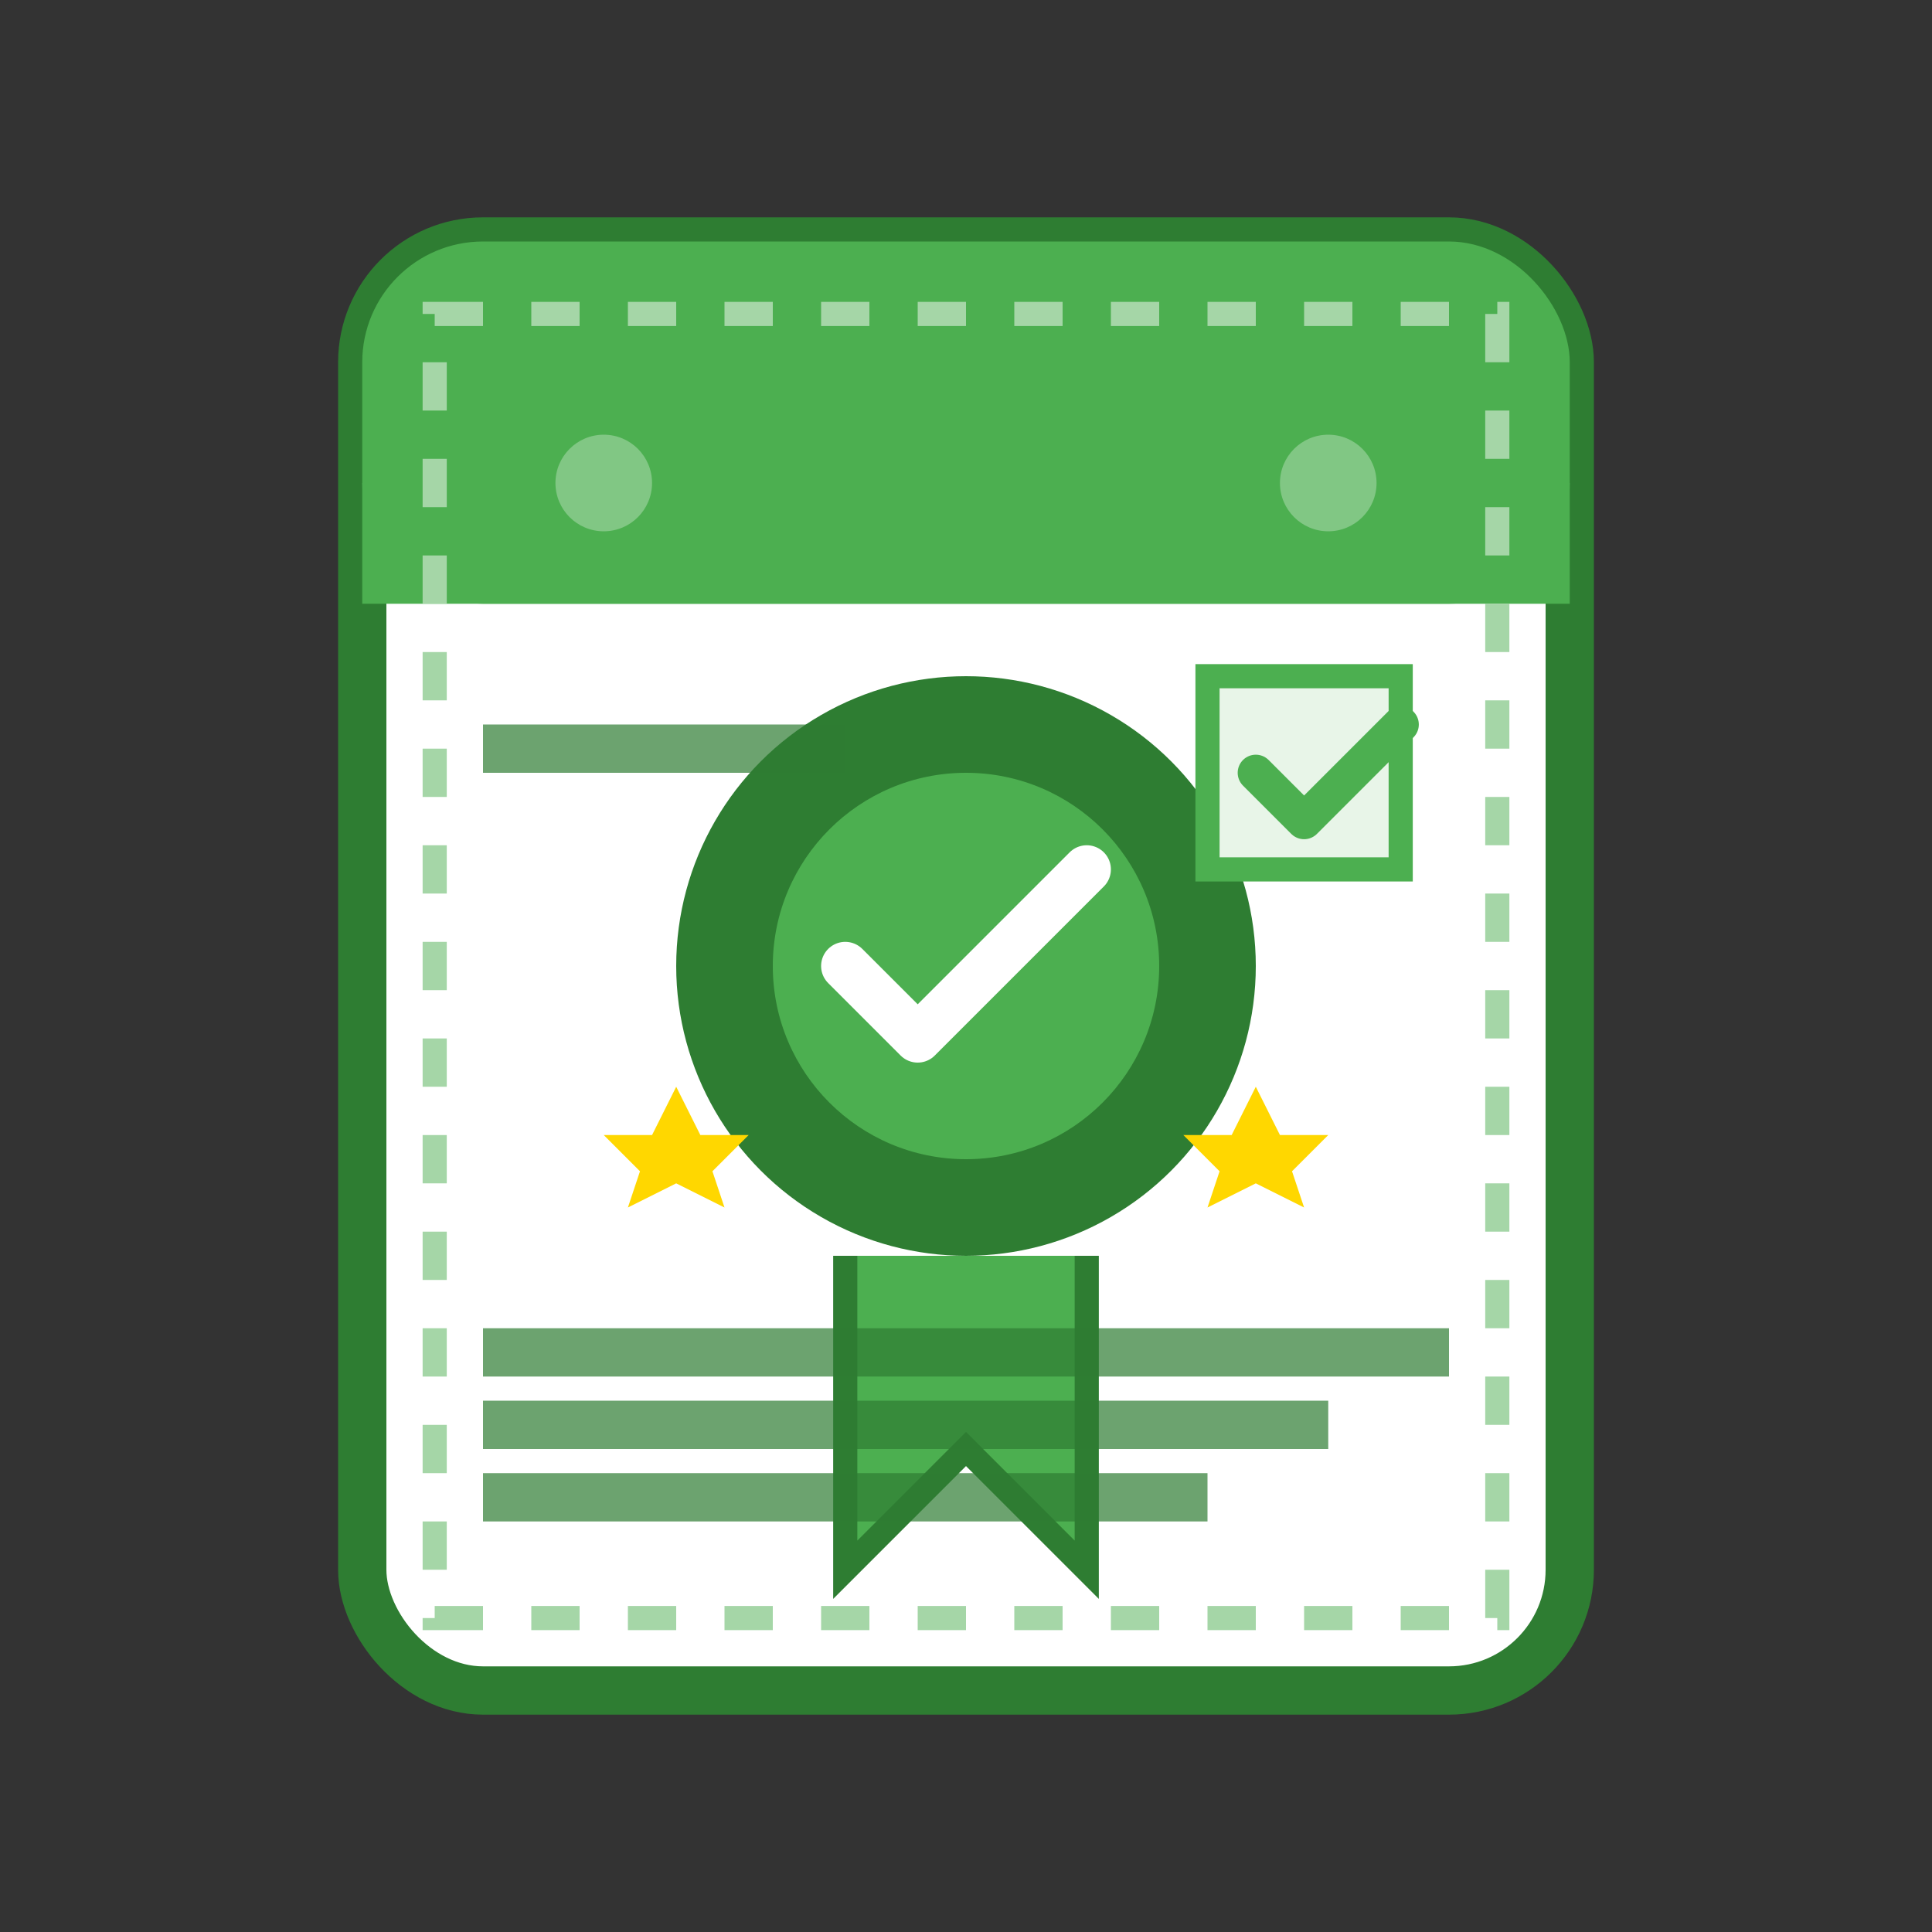 <svg width="80" height="80" viewBox="0 0 80 80" fill="none" xmlns="http://www.w3.org/2000/svg">
    <rect x="0" y="0" width="80" height="80" fill="#333333" stroke="none"/>
    <!-- Certificate background -->
    <rect x="15" y="10" width="50" height="60" rx="5" fill="white" stroke="#2E7D32" stroke-width="2"/>
    
    <!-- Header section -->
    <rect x="15" y="10" width="50" height="15" rx="5" fill="#4CAF50"/>
    <rect x="15" y="20" width="50" height="5" fill="#4CAF50"/>
    
    <!-- Certificate seal -->
    <circle cx="40" cy="40" r="12" fill="#2E7D32"/>
    <circle cx="40" cy="40" r="8" fill="#4CAF50"/>
    <path d="M35 40 L38 43 L45 36" stroke="white" stroke-width="2" stroke-linecap="round" stroke-linejoin="round"/>
    
    <!-- Ribbon -->
    <path d="M35 52 L35 65 L40 60 L45 65 L45 52" fill="#4CAF50" stroke="#2E7D32" stroke-width="1"/>
    
    <!-- Certificate text lines -->
    <rect x="20" y="30" width="15" height="2" fill="#2E7D32" opacity="0.7"/>
    <rect x="20" y="55" width="40" height="2" fill="#2E7D32" opacity="0.7"/>
    <rect x="20" y="58" width="35" height="2" fill="#2E7D32" opacity="0.7"/>
    <rect x="20" y="61" width="30" height="2" fill="#2E7D32" opacity="0.7"/>
    
    <!-- Decorative elements -->
    <circle cx="25" cy="20" r="2" fill="#81C784"/>
    <circle cx="55" cy="20" r="2" fill="#81C784"/>
    
    <!-- Quality marks -->
    <rect x="50" y="28" width="8" height="8" fill="#E8F5E8" stroke="#4CAF50" stroke-width="1"/>
    <path d="M52 32 L54 34 L58 30" stroke="#4CAF50" stroke-width="1.5" stroke-linecap="round" stroke-linejoin="round"/>
    
    <!-- Border decoration -->
    <rect x="18" y="13" width="44" height="54" fill="none" stroke="#A5D6A7" stroke-width="1" stroke-dasharray="2,2"/>
    
    <!-- Achievement stars -->
    <polygon points="28,45 29,47 31,47 29.5,48.5 30,50 28,49 26,50 26.5,48.5 25,47 27,47" fill="#FFD700"/>
    <polygon points="52,45 53,47 55,47 53.5,48.5 54,50 52,49 50,50 50.5,48.5 49,47 51,47" fill="#FFD700"/>
</svg>
